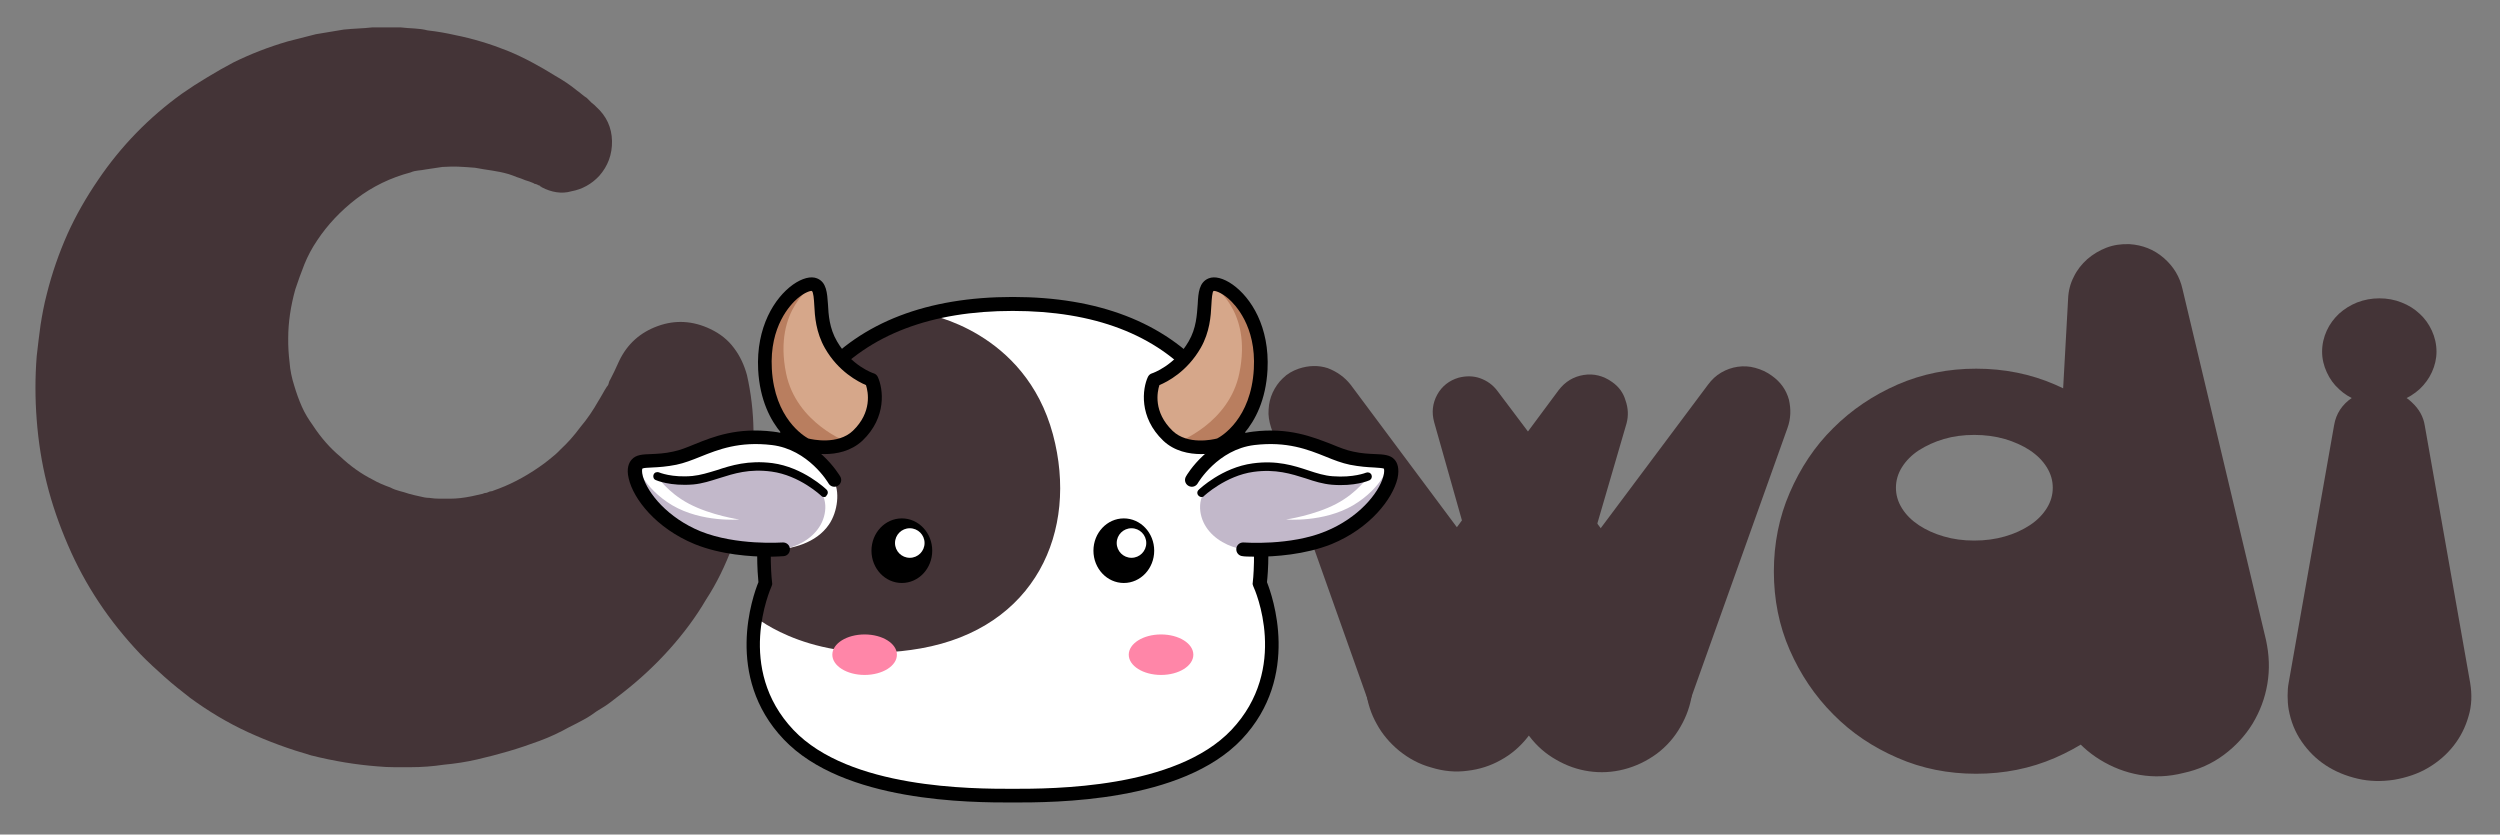 <?xml version="1.0" encoding="UTF-8"?> <!-- Generator: Adobe Illustrator 22.0.0, SVG Export Plug-In . SVG Version: 6.00 Build 0) --> <svg xmlns="http://www.w3.org/2000/svg" xmlns:xlink="http://www.w3.org/1999/xlink" version="1.1" x="0px" y="0px" viewBox="0 0 913.4 304.9" style="enable-background:new 0 0 913.4 304.9;" xml:space="preserve"><rect x="0" y="0" width="913.4" height="304.9" fill="#808080" stroke="none"/> <style type="text/css"> .st0{display:none;} .st1{display:inline;fill:#FFFFFF;} .st2{fill:#443437;} .st3{fill:#FFFFFF;} .st4{fill:#D6A78A;} .st5{fill:#B97E5F;} .st6{fill:#C2B8CA;} .st7{fill:#FF86A8;} </style> <g id="BG" class="st0"> <rect x="-81.9" y="-369.9" class="st1" width="1080" height="1080"></rect> </g> <g id="Final"> <g> <path class="st2" d="M197.9,68.4l-0.3-0.3h-0.3v-0.3H197l-0.6-0.3c-0.4-0.2-0.7-0.3-0.9-0.3c-0.2,0-0.4-0.1-0.6-0.3 c-1-0.4-2-0.8-3.1-1.1c-1-0.4-1.9-0.8-3-1.1c-1-0.4-2-0.8-3-1.1c-2.1-0.6-4.1-1-6.1-1.3c-2-0.3-4-0.6-6.1-1 c-2.1-0.2-4.1-0.3-6-0.4c-1.9-0.1-3.9,0-6,0.1l-6,0.9c-1,0.2-1.9,0.3-2.8,0.4c-1,0.1-1.9,0.3-2.8,0.7c-7.2,1.9-13.9,5.1-19.9,9.7 c-5.7,4.4-10.4,9.4-14.2,15.1c-1.9,2.8-3.5,5.8-4.7,8.8c-1.2,3-2.3,6.1-3.3,9.1c-1.7,6.1-2.6,12.1-2.6,17.9c0,1.5,0,3,0.1,4.4 c0.1,1.4,0.2,2.9,0.4,4.4c0.2,2.8,0.8,5.7,1.7,8.5c0.8,2.7,1.7,5.2,2.8,7.7c1.1,2.5,2.5,4.7,4,6.8c3,4.6,6.4,8.4,10,11.4 c3.6,3.4,7.6,6.3,12,8.5c1.7,1,3.8,1.9,6.3,2.8c1.1,0.6,2.3,1,3.4,1.3s2.3,0.6,3.4,1c1.5,0.4,2.7,0.7,3.7,0.9 c1.5,0.4,2.7,0.6,3.7,0.6c1.3,0.2,2.6,0.3,3.8,0.3c1.2,0,2.5,0,3.8,0c2.5,0,5.1-0.3,8-0.9c0.8-0.2,2.1-0.5,4-0.9 c0.4-0.2,0.7-0.3,1-0.3c0.3,0,0.6-0.1,1-0.3c0.4-0.2,0.7-0.3,1-0.3c0.3,0,0.6-0.1,1-0.3c5.5-1.9,11-4.7,16.5-8.5 c1.3-0.9,2.7-1.9,4-3c1.3-1,2.7-2.2,4-3.6c2.5-2.3,4.8-4.9,7.1-8c2.7-3.2,4.8-6.4,6.5-9.4c0.6-0.9,1.1-1.9,1.6-2.7 c0.5-0.9,1-1.8,1.6-2.7c0.4-0.4,0.6-0.8,0.7-1.3c0.1-0.5,0.3-1,0.7-1.6l1.4-2.8l1.7-3.7c3-6.3,7.8-10.5,14.2-12.8 c6.4-2.3,12.8-1.9,19.1,1.1c3.6,1.7,6.5,4,8.7,7c2.2,2.9,3.7,6.2,4.7,9.8c1.5,6.6,2.3,13.4,2.4,20.4c0.1,6.9-0.4,13.9-1.6,20.9 c-1.5,7.4-3.5,14.4-6,21.1c-2.7,7.2-5.9,13.8-9.7,19.6c-3.8,6.5-8.3,12.5-13.4,18.2c-5.1,5.7-10.7,10.9-16.8,15.7 c-1.9,1.5-3.5,2.7-4.8,3.7c-0.8,0.6-1.5,1.1-2.3,1.6c-0.8,0.5-1.6,1-2.6,1.6c-1.5,1.1-3.1,2.2-4.8,3.1c-1.7,0.9-3.5,1.9-5.4,2.8 c-3.4,1.9-7,3.6-10.8,5c-3.8,1.4-7.6,2.7-11.4,3.8c-3.8,1.1-7.6,2.1-11.5,3c-3.9,0.9-7.9,1.5-12.1,1.9c-4,0.6-8,0.9-12,0.9 c-2.1,0-4.1,0-6.1,0c-2,0-4-0.1-6.1-0.3c-7.8-0.6-15.8-1.9-24.2-4c-8-2.3-15.7-5.1-23.1-8.5c-7.4-3.4-14.4-7.6-21.1-12.5 c-3.2-2.5-6.4-5-9.4-7.7c-3-2.7-6-5.4-8.8-8.3c-11.4-12-20.2-25.2-26.5-39.9c-3.2-7.4-5.8-14.9-7.7-22.5 c-1.9-7.6-3.1-15.4-3.7-23.3c-0.6-7.8-0.6-15.5,0-23.1c0.4-3.8,0.9-7.6,1.4-11.4c0.6-3.8,1.3-7.6,2.3-11.4 c1.9-7.6,4.4-14.8,7.5-21.8c3.1-6.9,6.9-13.5,11.2-19.8c8.3-12.3,18.6-22.9,30.7-31.6c3-2.1,6.1-4.1,9.3-6 c3.1-1.9,6.3-3.7,9.5-5.4c6.1-3,12.7-5.6,19.9-7.7l10.2-2.6l10.2-1.7c1.9-0.2,3.7-0.3,5.4-0.4c1.7-0.1,3.4-0.2,5.1-0.4h10.2 c1.7,0.2,3.4,0.3,5.1,0.4c1.7,0.1,3.3,0.3,4.8,0.7c3.6,0.4,6.9,1,10,1.7c6.5,1.3,12.8,3.2,19.1,5.7c3.2,1.3,6.3,2.8,9.1,4.3 c2.8,1.5,5.6,3.1,8.3,4.8c3,1.7,5.7,3.5,8,5.4c0.6,0.4,1.2,0.9,1.8,1.4c0.7,0.6,1.3,1,1.9,1.4l1.7,1.7l1.1,0.9l0.3,0.3l0.3,0.3 c3.8,3.4,5.7,7.6,5.8,12.5c0.1,4.9-1.5,9.2-4.7,12.8c-2.8,3-6.3,4.9-10.2,5.6C205.3,70.9,201.5,70.3,197.9,68.4z"></path> <g> <path class="st2" d="M493.5,140.6l65,87.2c2.7,3.7,4.6,7.7,5.7,11.9c1.1,4.2,1.3,8.5,0.7,12.7c-0.6,4.2-2,8.2-4.2,11.9 c-2.2,3.7-5.1,7-8.9,9.7c-3.6,2.7-7.5,4.6-11.8,5.7c-4.2,1.1-8.5,1.3-12.7,0.7c-4.2-0.6-8.2-2-12-4.2c-3.8-2.2-7.1-5.1-9.8-8.9 c-2-2.9-3.5-5.7-4.7-8.6l-36.4-102.5c-0.7-2.2-1.1-4.4-0.9-6.6c0.1-2.2,0.6-4.2,1.5-6.2c0.9-1.9,2.1-3.7,3.7-5.2 c1.6-1.6,3.5-2.7,5.8-3.5c3.6-1.2,7.2-1.3,10.6-0.2C488.5,135.8,491.3,137.8,493.5,140.6z"></path> <path class="st2" d="M594.3,154.6l-30.1,103.2c-1.4,4.4-3.4,8.2-6.2,11.7c-2.7,3.4-6,6.2-9.7,8.2c-3.7,2.1-7.8,3.4-12.1,3.9 c-4.4,0.6-8.8,0.2-13.3-1.2c-4.4-1.2-8.2-3.3-11.7-6.1c-3.4-2.8-6.2-6.1-8.2-9.8c-2.1-3.7-3.4-7.8-3.9-12.1 c-0.6-4.4-0.2-8.7,1.2-13.1c0.6-2,1.4-3.9,2.2-5.6c0.9-1.7,1.9-3.4,3-5l64-86.2c2.4-3.1,5.4-4.9,9.1-5.5 c3.7-0.6,7.2,0.3,10.3,2.5c2.5,1.7,4.2,4,5,6.8C594.9,149.1,595,151.9,594.3,154.6z"></path> <path class="st2" d="M547,142.7l64.8,86.1c2.7,3.7,4.6,7.7,5.7,12c1.1,4.3,1.3,8.5,0.7,12.7c-0.6,4.2-2,8.2-4.2,12 c-2.2,3.9-5.1,7.2-8.7,9.9c-3.7,2.7-7.7,4.6-12,5.7c-4.3,1.1-8.5,1.3-12.7,0.7c-4.2-0.6-8.2-2-12-4.2c-3.9-2.2-7.2-5.1-9.9-8.7 c-1.4-1.7-2.5-3.5-3.3-5.4c-0.8-1.9-1.5-3.7-2.1-5.6l-29.3-103.6c-1-3.6-0.6-7,1.1-10.1c1.7-3.1,4.4-5.2,7.8-6.2 c2.7-0.7,5.4-0.7,7.9,0.2C543.3,139.1,545.4,140.6,547,142.7z"></path> <path class="st2" d="M653.1,156.3l-36.6,102.5c-1.5,4.4-3.7,8.1-6.7,11.3c-3,3.2-6.4,5.7-10.2,7.5c-3.8,1.8-7.9,2.8-12.3,3.1 c-4.4,0.2-8.7-0.4-13-1.9c-4.4-1.5-8.1-3.7-11.3-6.7c-3.2-3-5.7-6.4-7.5-10.3c-1.8-3.9-2.9-7.9-3.2-12.2c-0.3-4.3,0.3-8.6,1.8-13 c0.6-1.6,1.3-3.1,2.1-4.6c0.7-1.4,1.6-2.8,2.6-4.2l65.2-87.2c1.4-1.9,3-3.4,4.9-4.5c1.9-1.1,3.9-1.8,6-2.1 c2.1-0.3,4.3-0.2,6.4,0.4c2.2,0.6,4.2,1.5,6.1,2.9c3.1,2.2,5.2,5.1,6.2,8.7C654.4,149.5,654.3,153,653.1,156.3z"></path> </g> <path class="st2" d="M648.1,208.8c0-10.2,1.9-19.8,5.8-28.8c3.9-9,9.1-16.9,15.9-23.6c6.7-6.7,14.6-12,23.5-15.9 c9-3.9,18.5-5.8,28.7-5.8c10.2,0,19.8,1.9,28.8,5.8c9,3.9,16.9,9.1,23.6,15.9c6.7,6.7,12,14.6,15.9,23.6c3.9,9,5.8,18.6,5.8,28.8 c0,10.2-1.9,19.8-5.8,28.7c-3.9,9-9.1,16.8-15.9,23.5c-6.7,6.7-14.6,12-23.6,15.9c-9,3.9-18.6,5.8-28.8,5.8 c-10.2,0-19.8-1.9-28.7-5.8c-9-3.9-16.8-9.1-23.5-15.9c-6.7-6.7-12-14.6-15.9-23.5C650,228.6,648.1,219,648.1,208.8z M692.7,178.2 c0,2.6,0.7,5.1,2.2,7.5c1.5,2.4,3.5,4.4,6.2,6.2c2.6,1.7,5.6,3.1,9.1,4.1c3.4,1,7.1,1.5,11.1,1.5c4,0,7.7-0.5,11.2-1.5 c3.5-1,6.5-2.4,9.1-4.1c2.6-1.7,4.7-3.8,6.2-6.2c1.5-2.4,2.2-4.9,2.2-7.5c0-2.6-0.7-5.1-2.2-7.5c-1.5-2.4-3.5-4.4-6.2-6.2 c-2.6-1.7-5.7-3.1-9.1-4.1c-3.5-1-7.2-1.5-11.2-1.5c-4,0-7.7,0.5-11.1,1.5c-3.4,1-6.4,2.4-9.1,4.1c-2.6,1.7-4.7,3.8-6.2,6.2 C693.4,173.1,692.7,175.6,692.7,178.2z M827.9,233.8c1.2,5.5,1.4,10.8,0.5,16.1s-2.7,10-5.4,14.5c-2.7,4.4-6.2,8.2-10.5,11.4 c-4.3,3.2-9.2,5.4-14.7,6.6c-5.5,1.4-10.8,1.6-16.1,0.7c-5.2-0.9-10-2.8-14.4-5.5c-4.4-2.7-8.2-6.2-11.4-10.5 c-3.2-4.2-5.5-9.1-6.7-14.6c-0.7-4.2-1.1-8.1-0.9-11.6l7.3-131.6c0.1-3,0.8-5.7,2.1-8.2c1.2-2.5,2.9-4.6,4.9-6.4 c2.1-1.8,4.4-3.2,7-4.2c2.6-1,5.4-1.4,8.4-1.3c4.7,0.3,8.9,1.9,12.5,5c3.6,3.1,5.9,6.9,6.9,11.4L827.9,233.8z"></path> <path class="st2" d="M885.9,155.4l16.6,94.1c0.7,4.2,0.6,8.3-0.6,12.2c-1.1,3.9-2.9,7.5-5.4,10.7c-2.5,3.2-5.6,5.9-9.3,8.1 c-3.7,2.2-7.9,3.6-12.5,4.4c-4.6,0.7-9.1,0.6-13.3-0.4c-4.3-1-8.2-2.6-11.7-4.9c-3.5-2.3-6.4-5.2-8.8-8.7 c-2.4-3.5-3.9-7.3-4.7-11.6c-0.3-1.7-0.4-3.5-0.4-5.1c0-1.7,0.1-3.3,0.4-4.8l16.6-94.1c0.7-4.2,3-7.6,6.6-10 c3.7-2.4,7.9-3.3,12.6-2.7c3.6,0.5,6.7,2,9.2,4.4C883.9,149.5,885.4,152.3,885.9,155.4z M890.2,128.5c0,2.6-0.6,5.1-1.7,7.5 c-1.1,2.4-2.6,4.4-4.5,6.2c-1.9,1.7-4.1,3.1-6.6,4.1c-2.6,1-5.3,1.5-8.1,1.5c-2.9,0-5.6-0.5-8.1-1.5c-2.6-1-4.8-2.4-6.6-4.1 c-1.9-1.7-3.4-3.8-4.5-6.2c-1.1-2.4-1.7-4.9-1.7-7.5c0-2.7,0.6-5.3,1.7-7.7c1.1-2.4,2.6-4.4,4.5-6.2c1.9-1.7,4.1-3.1,6.6-4.1 c2.6-1,5.3-1.5,8.1-1.5c2.9,0,5.6,0.5,8.1,1.5c2.6,1,4.8,2.4,6.6,4.1c1.9,1.7,3.4,3.8,4.5,6.2 C889.6,123.2,890.2,125.8,890.2,128.5z"></path> <g> <path class="st3" d="M460.4,213.1c0,0,12.8-102.1-90.4-102.1s-90.4,102.1-90.4,102.1s-14.3,31.2,8.5,55.3 c19.1,20.2,57.4,22.3,81.9,22.3s62.7-2.1,81.9-22.3C474.7,244.4,460.4,213.1,460.4,213.1z"></path> <path class="st2" d="M276.1,225.5c1.3-7.5,3.5-12.4,3.5-12.4s-10-79.8,59-98.3c0,0,35.9,6,46.1,43.9c9.5,35.5-6.5,70.8-48.3,78.2 C297.8,243.7,276.1,225.5,276.1,225.5z"></path> <path d="M370,293.2c-15.3,0-61.8,0-83.7-23.1c-21.8-23-11.2-52.5-9.2-57.4c-0.6-6-3.9-47.7,21.7-76.8c16-18.2,40-27.4,71.2-27.4 c31.2,0,55.2,9.2,71.2,27.4c25.7,29.1,22.4,70.8,21.7,76.8c1.9,4.8,12.5,34.4-9.2,57.4C431.8,293.2,385.3,293.2,370,293.2z M370,113.6c-29.7,0-52.4,8.6-67.5,25.7c-25.7,29.1-20.5,73.1-20.4,73.6c0.1,0.5,0,0.9-0.2,1.3c-0.5,1.2-13.3,30,8,52.5 c20.4,21.5,65.3,21.5,80,21.5c14.7,0,59.6,0,80-21.5c21.3-22.5,8.6-51.3,8-52.5c-0.2-0.4-0.3-0.9-0.2-1.3 c0.1-0.4,5.2-44.6-20.5-73.6C422.4,122.2,399.7,113.6,370,113.6z"></path> <path class="st3" d="M457.9,201c7,0.4,16.8-0.3,27.5-4.6c18.1-7.3,25.5-23.1,22.1-26.9c-1.6-1.8-6.4-0.6-13.8-2.1 c-9-1.9-17.9-9.1-35.8-7.3c-11.5,1.2-18.7,9.4-22.3,15.1c-2.6,4.1-1.7,11.7,1.5,16.4C441.9,198.5,450.7,200.6,457.9,201z"></path> <path class="st4" d="M318.4,138.8c0,0-9.1-2.9-14.8-12.8c-5.8-10.1-1.7-20.2-6-21.9c-4.1-1.7-19.3,8.6-18.1,30.9 c1.1,21.1,15,27.6,15,27.6s11.8,3.4,18.9-3.4C323.4,149.5,318.4,138.8,318.4,138.8z"></path> <path class="st5" d="M297.5,104c-4.1-1.7-19.3,8.6-18.1,30.9c1.1,21.1,15,27.6,15,27.6s8.5,2.5,15.4-0.9c0,0-18.8-6.8-22.6-25.2 C282.4,112.7,297.5,104,297.5,104z"></path> <path class="st3" d="M282.1,201c-7,0.4-16.8-0.3-27.5-4.6c-18.1-7.3-25.5-23.1-22.1-26.9c1.6-1.8,6.4-0.6,13.8-2.1 c9-1.9,17.9-9.1,35.8-7.3c11.5,1.2,18.7,9.4,22.3,15.1c2.6,4.1,1.7,11.7-1.5,16.4C298.2,198.5,289.4,200.6,282.1,201z"></path> <path class="st6" d="M232.5,169.6c-3.3,3.8,4.2,19.1,22.1,26.9c10.3,4.5,21.8,5.7,30.4,4.4c6.2-0.9,11.5-4,14.3-8.3 c2.9-4.4,3.8-11.6-2.3-16c-5.1-3.8-10.5-6.3-19.6-6.3c-9.6,0-16.4,4.1-22.8,4.9c-7.9,1-14.6-1.3-14.6-1.3s3.8,6,11.8,10.2 c8,4.2,18.3,5.7,18.3,5.7s-13.6,1.2-24.5-5.2C234.8,178.1,232.5,169.6,232.5,169.6z"></path> <path d="M280.9,203.4c-6.4,0-17.5-0.7-27.1-4.6c-14.1-5.8-22.4-16.5-24.1-24c-0.9-3.7,0.1-5.8,1.1-6.9c1.6-1.8,4-1.9,7.1-2 c2.2-0.1,4.9-0.2,8-0.9c2.5-0.5,5-1.5,7.9-2.7c6.9-2.8,15.5-6.2,28.7-4.6c16,1.9,24.1,15.8,24.5,16.4c0.7,1.2,0.3,2.7-0.9,3.4 c-1.2,0.7-2.7,0.3-3.4-0.9c-0.1-0.2-7.3-12.4-20.7-14c-11.9-1.4-19.5,1.6-26.2,4.3c-3,1.2-5.8,2.3-8.7,2.9 c-3.5,0.7-6.4,0.9-8.8,1c-1.4,0.1-3.1,0.1-3.6,0.4c-0.1,0.2-0.3,1.1,0.2,2.9c1.8,6.2,9.1,15.1,21,20c13.1,5.3,29.8,4.1,30,4.1 c1.4-0.1,2.6,0.9,2.7,2.3s-0.9,2.6-2.3,2.7C285.8,203.2,283.8,203.4,280.9,203.4z M234.3,171.3L234.3,171.3L234.3,171.3z"></path> <path d="M301.1,181.6c-0.4,0-0.7-0.1-1-0.4c-0.1-0.1-7.9-7.5-18.2-8.9c-8.2-1.1-13.7,0.7-19.1,2.4c-3.2,1-6.2,2-9.5,2.3 c-8.4,0.7-13.5-1.5-13.7-1.6c-0.8-0.3-1.1-1.2-0.8-2c0.3-0.8,1.2-1.1,2-0.8c0,0,4.7,2,12.2,1.3c3-0.3,5.8-1.2,8.8-2.1 c5.4-1.8,11.6-3.7,20.4-2.6c11.2,1.5,19.5,9.4,19.8,9.7c0.6,0.6,0.6,1.5,0,2.1C301.9,181.4,301.5,181.6,301.1,181.6z"></path> <path d="M301.3,165.9c-4.1,0-7.2-0.9-7.5-1c-0.1,0-0.3-0.1-0.4-0.1c-0.6-0.3-15.2-7.4-16.4-29.7c-0.8-15.6,6-26.3,12.7-31.1 c3.4-2.4,6.6-3.2,8.8-2.3c3.5,1.4,3.7,5.3,4,9.4c0.2,3.9,0.5,8.8,3.3,13.6c5.2,9,13.3,11.7,13.4,11.7c0.7,0.2,1.2,0.7,1.5,1.3 c2,4.3,3.4,14.7-5.6,23.3C310.9,164.9,305.6,165.9,301.3,165.9z M295.3,160.2c1.5,0.4,10.8,2.4,16.3-2.8 c7.1-6.8,5.6-14.2,4.8-16.7c-2.8-1.2-10.1-4.9-15-13.5c-3.3-5.8-3.7-11.6-3.9-15.8c-0.1-1.9-0.3-4.8-0.9-5.1 c-0.4-0.1-2.5,0.4-5.3,2.8c-2.4,2.1-10.2,10-9.3,25.7C283,152.9,293.7,159.3,295.3,160.2z"></path> <path class="st4" d="M421.7,138.8c0,0,9.1-2.9,14.8-12.8c5.8-10.1,1.7-20.2,6-21.9c4.1-1.7,19.3,8.6,18.1,30.9 c-1.1,21.1-15,27.6-15,27.6s-11.8,3.4-18.9-3.4C416.7,149.5,421.7,138.8,421.7,138.8z"></path> <path class="st5" d="M442.5,104c4.1-1.7,19.3,8.6,18.1,30.9c-1.1,21.1-15,27.6-15,27.6s-8.5,2.5-15.4-0.9c0,0,18.8-6.8,22.6-25.2 C457.7,112.7,442.5,104,442.5,104z"></path> <path d="M438.8,165.9c-4.3,0-9.7-1-13.8-4.9c-9-8.6-7.6-19-5.6-23.3c0.3-0.6,0.8-1.1,1.5-1.3c0.1,0,8.3-2.8,13.4-11.7 c2.8-4.8,3-9.7,3.3-13.6c0.2-4.1,0.5-8,4-9.4c2.2-0.9,5.4-0.1,8.8,2.3c6.7,4.8,13.5,15.4,12.7,31.1 c-1.2,22.3-15.8,29.4-16.4,29.7c-0.1,0.1-0.2,0.1-0.4,0.1C446.1,165,442.9,165.9,438.8,165.9z M423.6,140.7 c-0.8,2.5-2.3,9.8,4.8,16.7c5.5,5.3,14.8,3.2,16.3,2.8c1.6-0.8,12.4-7.2,13.4-25.4c0.9-15.7-6.9-23.6-9.3-25.7 c-2.8-2.4-4.9-2.9-5.4-2.8c-0.5,0.2-0.7,3.1-0.8,5c-0.2,4.2-0.6,10-3.9,15.8C433.7,135.8,426.5,139.5,423.6,140.7z"></path> <path class="st6" d="M507.5,169.6c3.3,3.8-4.2,19.1-22.1,26.9c-10.3,4.5-21.8,5.7-30.4,4.4c-6.2-0.9-11.5-4-14.3-8.3 c-2.9-4.4-3.8-11.6,2.3-16c5.1-3.8,10.5-6.3,19.6-6.3c9.6,0,16.4,4.1,22.8,4.9c7.9,1,14.6-1.3,14.6-1.3s-3.8,6-11.8,10.2 c-8,4.2-18.3,5.7-18.3,5.7s13.6,1.2,24.5-5.2C505.3,178.1,507.5,169.6,507.5,169.6z"></path> <path d="M459.2,203.4c-3,0-4.9-0.1-5.2-0.2c-1.4-0.1-2.4-1.3-2.3-2.7c0.1-1.4,1.3-2.4,2.7-2.3c0.2,0,17,1.3,30-4.1 c11.9-4.9,19.3-13.8,21-20c0.5-1.8,0.3-2.7,0.2-2.9c-0.5-0.2-2.2-0.3-3.6-0.4c-2.3-0.1-5.2-0.3-8.8-1c-2.9-0.6-5.8-1.7-8.7-2.9 c-6.7-2.7-14.3-5.7-26.2-4.3c-13.4,1.6-20.6,13.8-20.7,14c-0.7,1.2-2.2,1.6-3.4,0.9c-1.2-0.7-1.6-2.2-0.9-3.4 c0.3-0.6,8.5-14.5,24.5-16.4c13.1-1.6,21.7,1.9,28.7,4.6c2.9,1.2,5.4,2.2,7.9,2.7c3.1,0.7,5.8,0.8,8,0.9c3.1,0.1,5.6,0.3,7.1,2 c1,1.1,1.9,3.2,1.1,6.9c-1.8,7.5-10,18.2-24.1,24C476.7,202.7,465.6,203.4,459.2,203.4z"></path> <path d="M439,181.6c-0.4,0-0.8-0.2-1.1-0.5c-0.6-0.6-0.6-1.5,0-2.1c0.3-0.3,8.6-8.2,19.8-9.7c8.8-1.2,15,0.8,20.4,2.6 c3,1,5.9,1.9,8.8,2.1c7.6,0.6,12.2-1.3,12.2-1.3c0.8-0.3,1.6,0,2,0.8c0.3,0.8,0,1.6-0.8,2c-0.2,0.1-5.3,2.3-13.7,1.6 c-3.3-0.3-6.3-1.2-9.5-2.3c-5.4-1.7-11-3.5-19.1-2.4c-10.2,1.4-18.1,8.8-18.2,8.9C439.7,181.5,439.4,181.6,439,181.6z"></path> <g> <g> <ellipse cx="329.5" cy="201.2" rx="11.1" ry="11.8"></ellipse> <circle class="st3" cx="332.4" cy="198.4" r="5.4"></circle> </g> <g> <ellipse cx="410.6" cy="201.2" rx="11.1" ry="11.8"></ellipse> <circle class="st3" cx="413.4" cy="198.4" r="5.4"></circle> </g> </g> <g> <ellipse class="st7" cx="315.9" cy="239.2" rx="11.8" ry="7.4"></ellipse> <ellipse class="st7" cx="424.2" cy="239.2" rx="11.8" ry="7.4"></ellipse> </g> </g> </g> </g> </svg> 
